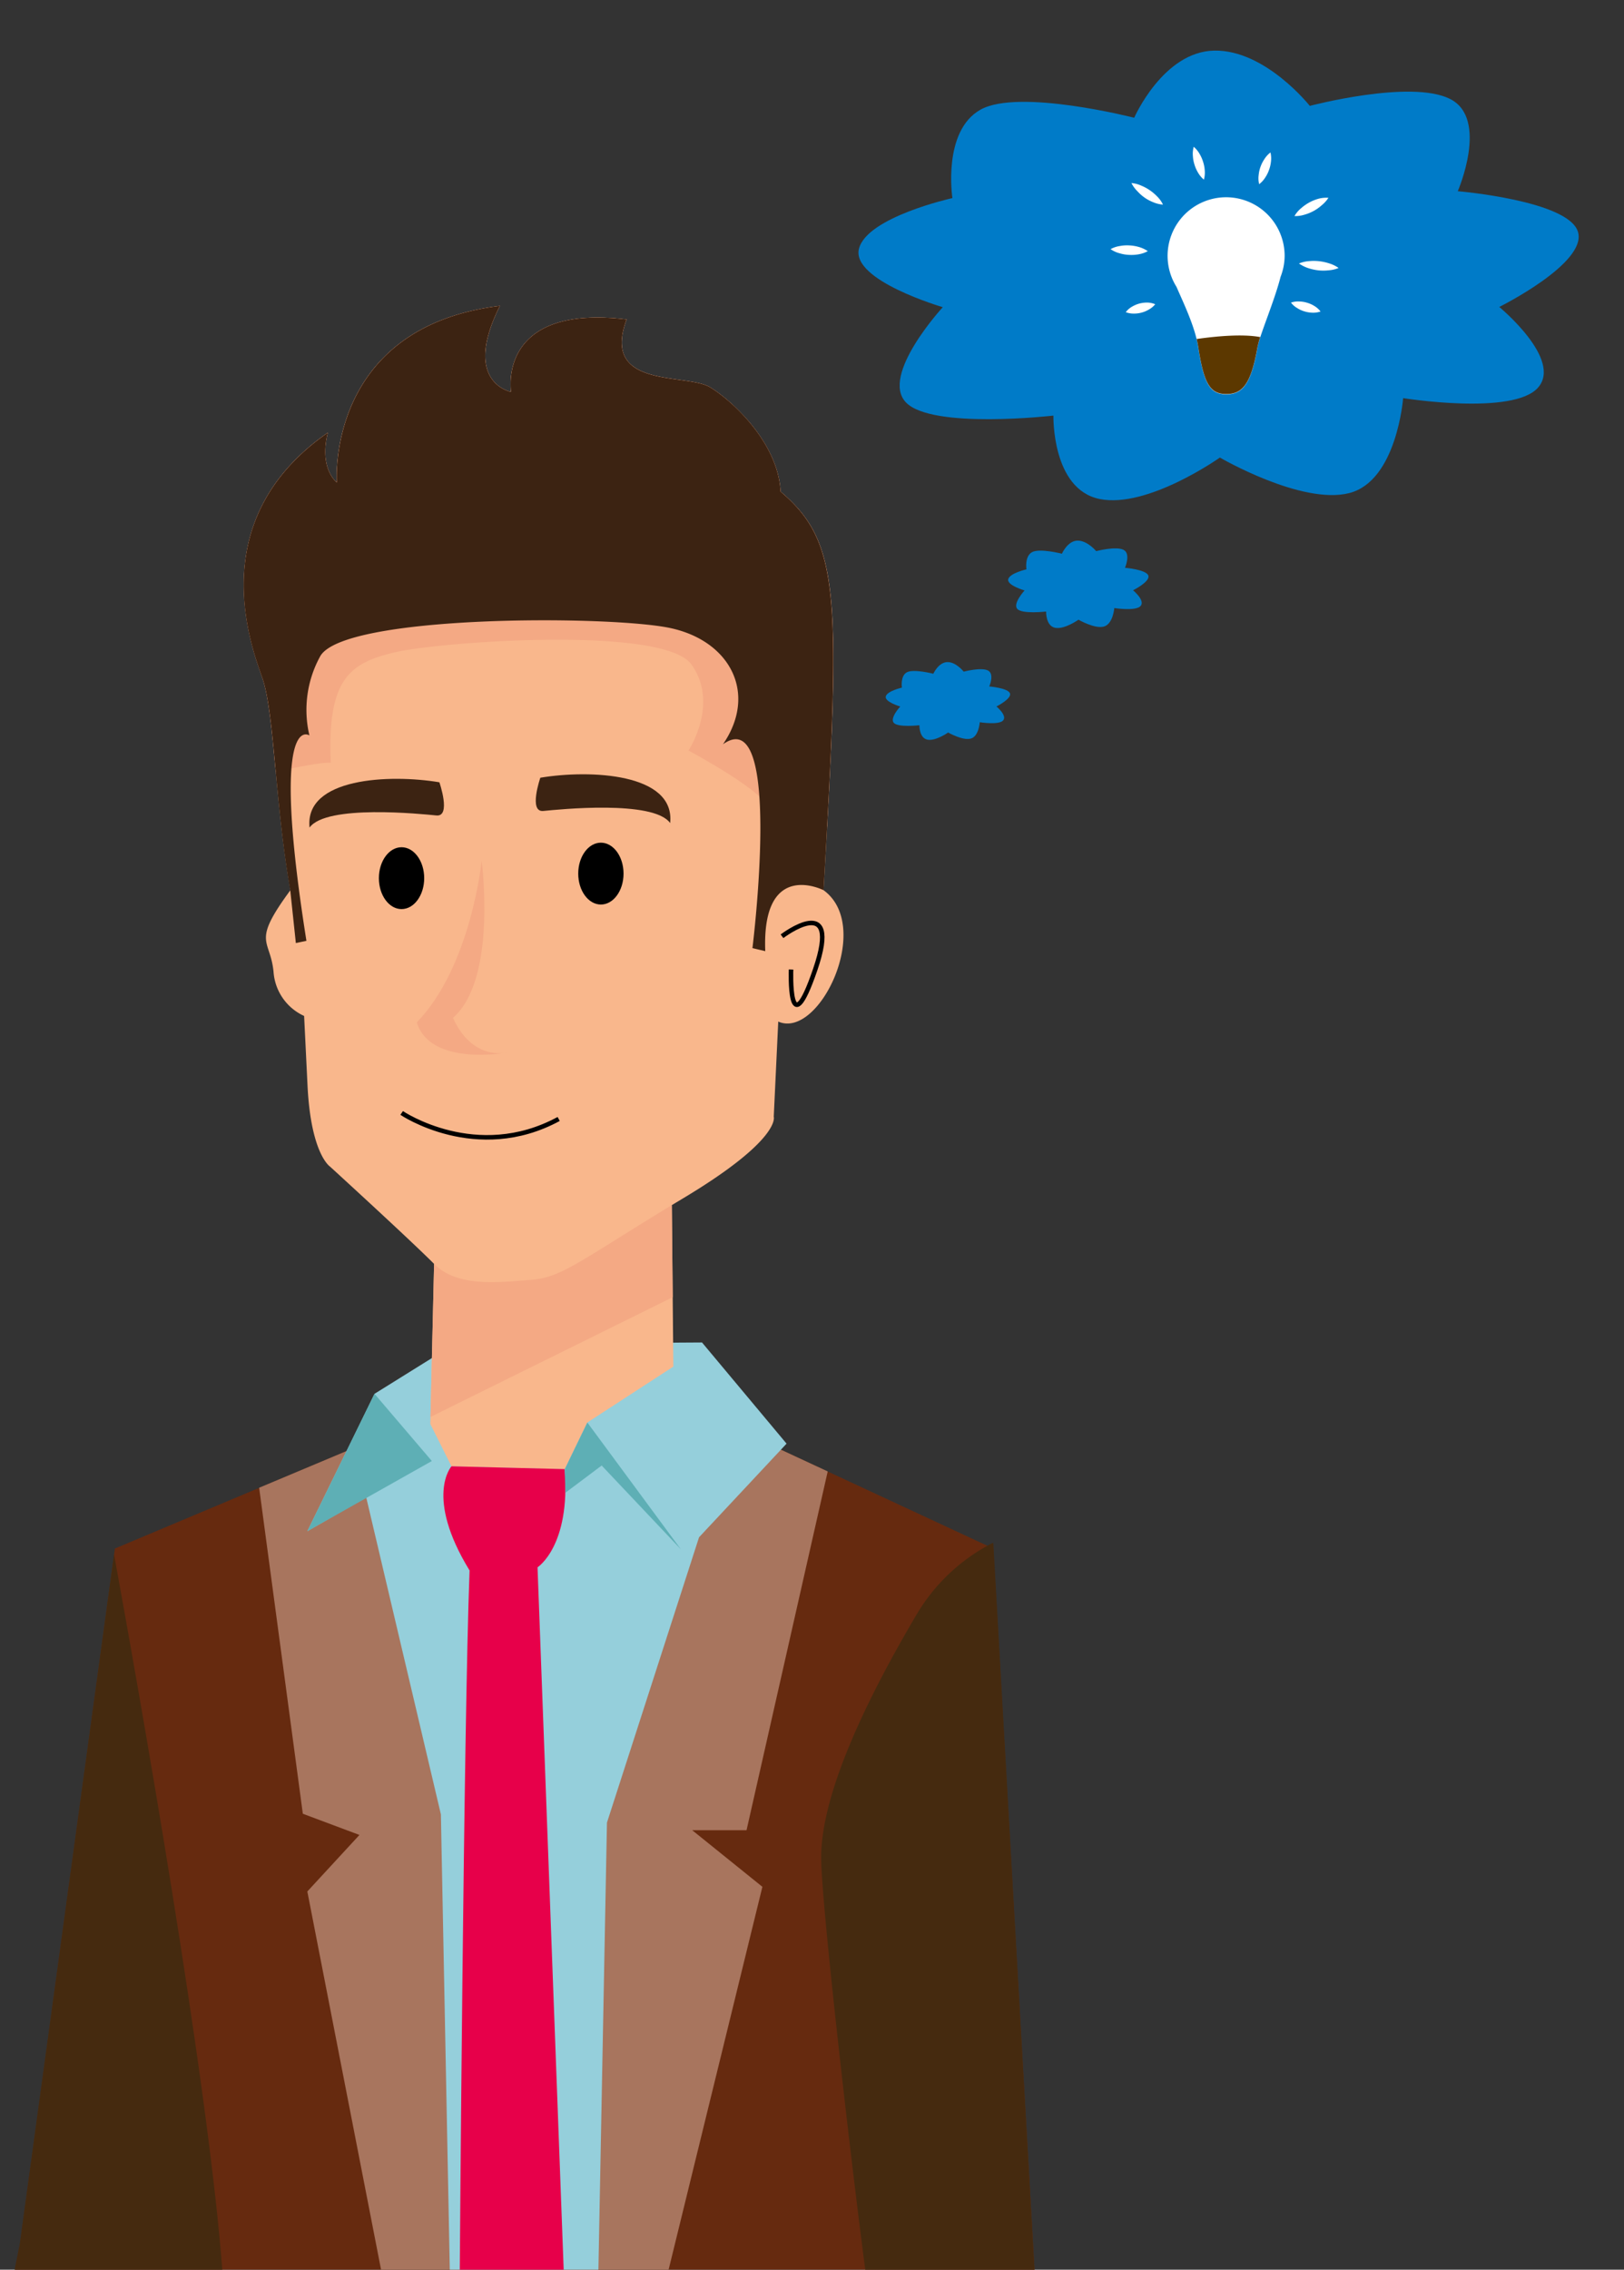 <?xml version="1.0" encoding="UTF-8"?> <svg xmlns="http://www.w3.org/2000/svg" viewBox="0 0 288.89 403.58"><rect x="0" y="0" width="288.89" height="403.58" fill="#333333" stroke="none"/> <title>для кого приложения</title> <g id="мысли_лампа" data-name="мысли лампа"> <path d="M240,87.68c-8.46,2.15-23-6.32-23-6.32s-12.85,9.11-21.39,7.37-8.22-14.83-8.22-14.83-21.6,2.48-26.23-2.34,6.55-16.94,6.55-16.94-16.35-4.76-14.91-10.4,16.62-9,16.62-9-1.82-11.9,5-15.72,27.34,1.44,27.34,1.44S206.91,9.17,216,9s17,9.83,17,9.83,17.91-4.74,24.92-1.25S259.32,34,259.32,34,279,35.65,280.7,41.22s-14,13.36-14,13.36,11.31,9.31,6.9,14.34-24,1.87-24,1.87S248.48,85.54,240,87.68Z" style="fill: #007bc8"></path> <path d="M196.33,111.42c-1.65.42-4.48-1.23-4.48-1.23s-2.5,1.78-4.17,1.44-1.59-2.89-1.59-2.89-4.21.49-5.11-.45,1.28-3.3,1.28-3.3-3.19-.92-2.91-2,3.24-1.75,3.24-1.75-.36-2.32,1-3.06,5.31.28,5.31.28,1-2.29,2.76-2.33S195,98,195,98s3.48-.92,4.85-.24.27,3.2.27,3.2,3.83.32,4.16,1.4-2.72,2.6-2.72,2.6,2.2,1.81,1.34,2.79-4.68.37-4.68.37S198,111,196.33,111.42Z" style="fill: #007bc8"></path> <path d="M172.66,131.34c-1.46.37-4-1.09-4-1.09s-2.22,1.57-3.69,1.27-1.42-2.56-1.42-2.56-3.74.43-4.54-.41,1.13-2.92,1.13-2.92-2.82-.83-2.57-1.8,2.87-1.56,2.87-1.56-.32-2.06.87-2.72,4.72.25,4.72.25.89-2,2.45-2.07,2.95,1.7,2.95,1.7,3.09-.82,4.31-.21.24,2.84.24,2.84,3.4.29,3.69,1.25-2.41,2.31-2.41,2.31,1.95,1.61,1.19,2.48-4.16.32-4.16.32S174.12,131,172.66,131.34Z" style="fill: #007bc8"></path> <path d="M228.52,45.46A10.41,10.41,0,1,0,209.28,51c1.33,3.06,3.33,7.17,3.88,10.78,1,6.54,2.12,8.34,5,8.34s4.39-1.83,5.53-8.34c.39-2.2,3-8.19,4.11-12.56A10.36,10.36,0,0,0,228.52,45.46Z" style="fill: #fff"></path> <path d="M212.87,60.28c.12.49.22,1,.29,1.45,1,6.54,2.12,8.34,5,8.34s4.39-1.83,5.53-8.34a16,16,0,0,1,.49-1.79C221,59.34,216.23,59.8,212.87,60.28Z" style="fill: #5c3800"></path> <path d="M205.5,54.1a3.88,3.88,0,0,1-1.15.95,5,5,0,0,1-1.26.53,5.05,5.05,0,0,1-1.35.18,4,4,0,0,1-1.48-.25,3.64,3.64,0,0,1,1.15-1,5.12,5.12,0,0,1,1.26-.53,5.57,5.57,0,0,1,1.36-.18A3.81,3.81,0,0,1,205.5,54.1Z" style="fill: #fff"></path> <path d="M197.56,44.3a4.94,4.94,0,0,1,1.69-.56,6.65,6.65,0,0,1,1.66-.1,7.29,7.29,0,0,1,1.65.27,5.35,5.35,0,0,1,1.62.75,5.28,5.28,0,0,1-1.69.57,7.24,7.24,0,0,1-1.67.09,6.63,6.63,0,0,1-1.64-.28A4.9,4.9,0,0,1,197.56,44.3Z" style="fill: #fff"></path> <path d="M201.27,32.55A5.35,5.35,0,0,1,203,33a8.32,8.32,0,0,1,2.82,1.91,5.23,5.23,0,0,1,1.06,1.47,5.35,5.35,0,0,1-1.76-.43,7.29,7.29,0,0,1-1.51-.81A7.63,7.63,0,0,1,202.33,34,5.44,5.44,0,0,1,201.27,32.55Z" style="fill: #fff"></path> <path d="M212.35,26.1a4.77,4.77,0,0,1,1.05,1.28,6.3,6.3,0,0,1,.62,1.41,6.21,6.21,0,0,1,.29,1.51,4.7,4.7,0,0,1-.15,1.64,4.63,4.63,0,0,1-1.06-1.27,6.3,6.3,0,0,1-.62-1.41,6.21,6.21,0,0,1-.28-1.51A4.54,4.54,0,0,1,212.35,26.1Z" style="fill: #fff"></path> <path d="M226,27.11a4.51,4.51,0,0,1,.09,1.62,6,6,0,0,1-.34,1.47,5.86,5.86,0,0,1-.67,1.35,4.52,4.52,0,0,1-1.09,1.2,4.3,4.3,0,0,1-.09-1.62,6,6,0,0,1,.33-1.47,6.11,6.11,0,0,1,.68-1.35A4.52,4.52,0,0,1,226,27.11Z" style="fill: #fff"></path> <path d="M236.31,35.17a5.51,5.51,0,0,1-1.22,1.35,7.44,7.44,0,0,1-1.42,1,8,8,0,0,1-1.6.65,5.45,5.45,0,0,1-1.8.25A5.17,5.17,0,0,1,231.48,37a8.32,8.32,0,0,1,1.43-1,7.92,7.92,0,0,1,1.59-.65A5.55,5.55,0,0,1,236.31,35.17Z" style="fill: #fff"></path> <path d="M231.07,46.85a5.75,5.75,0,0,1,1.84-.42,8.75,8.75,0,0,1,3.52.4,5.72,5.72,0,0,1,1.69.82,5.63,5.63,0,0,1-1.83.42,8.14,8.14,0,0,1-1.78,0,9,9,0,0,1-1.75-.38A6.26,6.26,0,0,1,231.07,46.85Z" style="fill: #fff"></path> <path d="M229.65,53.81a3.79,3.79,0,0,1,1.49-.2,4.79,4.79,0,0,1,1.37.22,5.12,5.12,0,0,1,1.27.56,3.88,3.88,0,0,1,1.13,1,4,4,0,0,1-1.49.21,5.17,5.17,0,0,1-1.37-.23,4.75,4.75,0,0,1-1.26-.57A3.75,3.75,0,0,1,229.65,53.81Z" style="fill: #fff"></path> </g> <g id="_2" data-name="2"> <polygon points="65.01 256.61 20.44 275.35 3.52 399.27 2.45 404.59 184.09 404.59 176.7 275.35 126.76 252.13 65.01 256.61" style="fill: #662a0f"></polygon> <polygon points="135.62 335.5 123.14 325.44 132.8 325.44 147.24 261.64 126.76 252.13 65.01 256.6 46.1 264.54 53.87 322.51 63.94 326.28 54.67 336.33 67.98 404.57 118.67 404.67 135.62 335.5" style="fill: #a8755e"></polygon> <polygon points="66.62 247.84 80.85 238.98 124.88 238.71 139.92 256.7 124.35 273.35 107.97 324.09 106.43 404.59 80.03 404.53 78.43 322.62 65.14 266.23 54.67 272.27 66.62 247.84" style="fill: #95cfdb"></polygon> <polygon points="119.78 243 104.48 252.94 100.45 261.26 80.31 260.73 76.55 253.21 77.22 224.75 119.51 214.28 119.78 243" style="fill: #f9b78c"></polygon> <polygon points="76.58 251.95 119.67 230.66 119.51 214.28 77.22 224.75 76.83 241.64 76.58 251.95" style="fill: #f4a984"></polygon> <path d="M138.44,181.65l-.8,16.92s1.41,4-16.11,14.5-21.35,14.09-27,14.5S81.45,229,77.23,224.75,58.7,207.43,58.7,207.43s-3.42-2.22-4-14.5l-.6-12.28a9.32,9.32,0,0,1-5.44-7.86c-.6-6-4-5,3-14.5-2.82-15.9-2.82-31.61-5-37.85S36.35,92.24,58.3,76.94c-1.61,6.44,1.61,8.86,1.61,8.86s-2-27.59,29-31.41c-6.84,13.69,2,15.3,2,15.3S88.3,54,111.46,56.8c-4.63,12.49,10.67,9.47,14.9,12.09S138.44,79,138.85,87.41c10.67,9.06,10.67,18.33,7.65,70.88C155.36,164.74,145.69,184.88,138.44,181.65Z" style="fill: #f9b78c"></path> <path d="M138.85,87.41c-.41-8.46-8.26-15.91-12.49-18.52s-19.53.4-14.9-12.09C88.3,54,90.92,69.69,90.92,69.69s-8.86-1.61-2-15.3c-31,3.82-29,31.41-29,31.41s-3.22-2.42-1.61-8.86c-21.95,15.3-13.9,37.25-11.68,43.5,1.18,3.34,1.73,9.41,2.42,16.76,4-.85,8.18-1.66,9.79-1.59-.67-15,3.49-17.72,11.28-19.6S118,111.17,123,118.15s-.53,15.31-.53,15.31,14.9,7.92,14.23,10.74c-.25,1,4.42,2,10.43,2.79C149.46,104.32,148.7,95.78,138.85,87.41Z" style="fill: #f4a984"></path> <path d="M146.5,158.29c3-52.55,3-61.82-7.65-70.88-.41-8.46-8.26-15.91-12.49-18.52s-19.53.4-14.9-12.09C88.3,54,90.92,69.69,90.92,69.69s-8.86-1.61-2-15.3c-31,3.82-29,31.41-29,31.41s-3.22-2.42-1.61-8.86c-21.95,15.3-13.9,37.25-11.68,43.5s2.21,21.95,5,37.85l1,9.4,1.88-.4c-6.58-41.48.53-36.52.53-36.52a19.78,19.78,0,0,1,1.88-14c3.9-7.52,51.56-7.38,62.29-5.1s15.58,11.68,9.4,20.67c10.74-7.65,5.24,36.25,5.24,36.25l2.28.54C135.49,152.66,146.5,158.29,146.5,158.29Z" style="fill: #3c2312"></path> <path d="M78.16,139.1s2.15,6.17-.53,5.9-19.6-2-22.56,2.15C54.13,138.29,69.3,137.62,78.16,139.1Z" style="fill: #3c2312"></path> <path d="M96.12,138.29s-2.15,6.18.54,5.91,19.6-2,22.55,2.15C120.15,137.49,105,136.81,96.12,138.29Z" style="fill: #3c2312"></path> <ellipse cx="71.43" cy="156.15" rx="4.03" ry="5.5"></ellipse> <ellipse cx="106.89" cy="155.34" rx="4.03" ry="5.5"></ellipse> <path d="M85.68,153.06s2.82,21.08-5.1,27.92c3.49,7.79,9.67,6.18,9.67,6.18s-13.7,2.55-16.11-5.37C83.8,171.85,85.68,153.06,85.68,153.06Z" style="fill: #f4a984"></path> <path d="M71.45,197.9s13.29,9,27.93,1.07" style="fill: none;stroke: #000;stroke-miterlimit: 10;stroke-width: 0.805px"></path> <path d="M139.11,166.48s10.74-8.19,5.91,5.91-4.3,0-4.3,0" style="fill: none;stroke: #000;stroke-miterlimit: 10;stroke-width: 0.805px"></path> <path d="M80.31,260.73s-4.83,5.37,3.22,18.52c-1.07,28.06-1.75,125.34-1.75,125.34l18.53,0-4.69-125.9s5.9-3.76,4.83-17.46Z" style="fill: #e7004a"></path> <path d="M20.29,276.4,3.52,399l-1.07,5.31,37.13-.29C37,369.59,24.57,299.89,20.29,276.4Z" style="fill: #452a0f"></path> <path d="M176.7,274.42l-.12-.06A33.36,33.36,0,0,0,163,287.17c-7.25,12.29-17.12,31-16.92,43.5.15,9.05,5.35,54.13,8,74.14l30-.22Z" style="fill: #452a0f"></path> <polygon points="76.82 259.79 54.67 272.27 66.62 247.84 76.82 259.79" style="fill: #5eafb5"></polygon> <polyline points="100.45 261.26 104.48 252.94 121.12 275.49 107.03 260.59 100.58 265.43 100.45 261.26" style="fill: #5eafb5"></polyline> </g> </svg> 